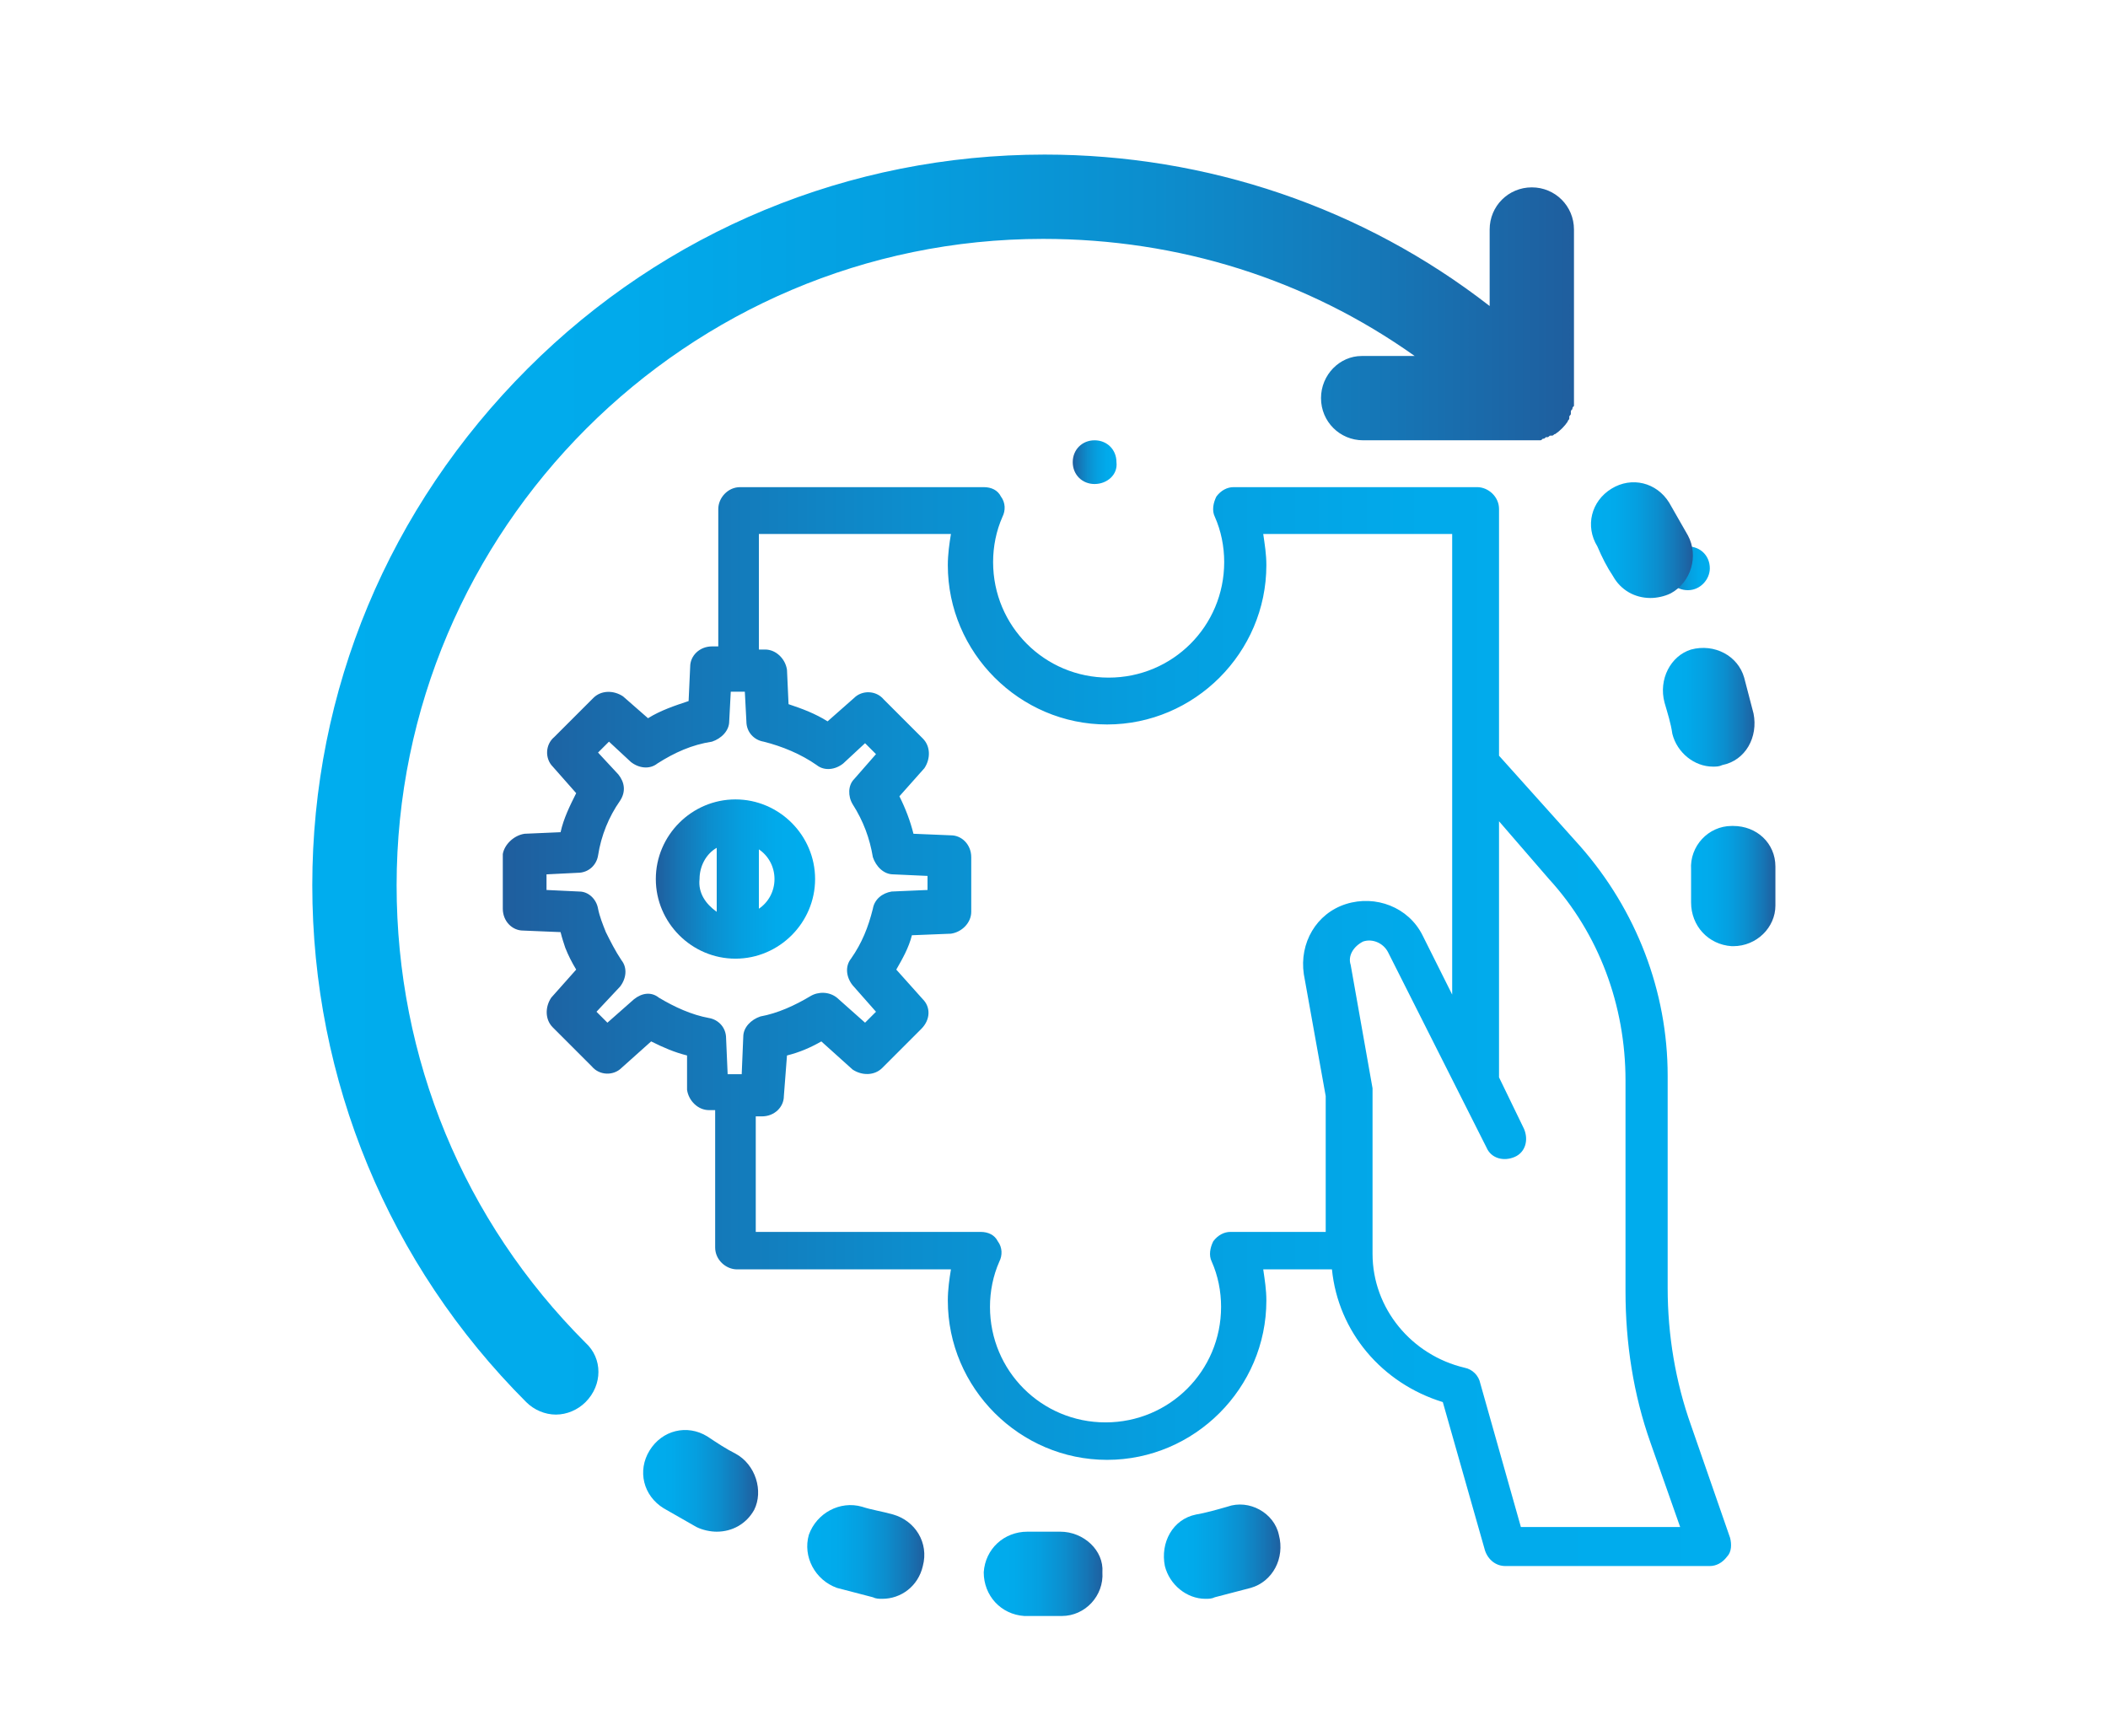 <?xml version="1.0" encoding="UTF-8"?> <svg xmlns="http://www.w3.org/2000/svg" version="1.1" viewBox="0 0 135 111.2" xml:space="preserve"> <style type="text/css"> .st0{fill:url(#i);} .st1{fill:url(#h);} .st2{fill:url(#g);} .st3{fill:url(#f);} .st4{fill:url(#e);} .st5{fill:url(#d);} .st6{fill:url(#c);} .st7{fill:url(#b);} .st8{fill:url(#a);} .st9{fill:url(#l);} .st10{fill:url(#k);} .st11{fill:url(#j);} </style> <linearGradient id="i" x1="127.34" x2="130.24" y1="36.35" y2="36.35" gradientTransform="matrix(-1 0 0 1 236.86 0)" gradientUnits="userSpaceOnUse"> <stop stop-color="#00ADEE" offset="0"></stop> <stop stop-color="#01AAEB" offset=".249"></stop> <stop stop-color="#059FE0" offset=".463"></stop> <stop stop-color="#0C8ECE" offset=".665"></stop> <stop stop-color="#1675B5" offset=".858"></stop> <stop stop-color="#1F5E9E" offset="1"></stop> </linearGradient> <path class="st0" d="m108.1 37.8c-0.8 0-1.4-0.6-1.4-1.4s0.6-1.4 1.4-1.4 1.4 0.6 1.4 1.4c0 0.7-0.6 1.4-1.4 1.4z"></path> <linearGradient id="h" x1="165.27" x2="168.17" y1="29.577" y2="29.577" gradientTransform="matrix(-1 0 0 1 236.86 0)" gradientUnits="userSpaceOnUse"> <stop stop-color="#00ADEE" offset="0"></stop> <stop stop-color="#01AAEB" offset=".249"></stop> <stop stop-color="#059FE0" offset=".463"></stop> <stop stop-color="#0C8ECE" offset=".665"></stop> <stop stop-color="#1675B5" offset=".858"></stop> <stop stop-color="#1F5E9E" offset="1"></stop> </linearGradient> <path class="st1" d="m70.1 31c-0.8 0-1.4-0.6-1.4-1.4s0.6-1.4 1.4-1.4 1.4 0.6 1.4 1.4c0.1 0.8-0.6 1.4-1.4 1.4z"></path> <linearGradient id="g" x1="125.97" x2="204.53" y1="66.016" y2="66.016" gradientTransform="matrix(-1 0 0 1 236.86 0)" gradientUnits="userSpaceOnUse"> <stop stop-color="#00ADEE" offset="0"></stop> <stop stop-color="#01AAEB" offset=".249"></stop> <stop stop-color="#059FE0" offset=".463"></stop> <stop stop-color="#0C8ECE" offset=".665"></stop> <stop stop-color="#1675B5" offset=".858"></stop> <stop stop-color="#1F5E9E" offset="1"></stop> </linearGradient> <path class="st2" d="m33.6 53.4 2.3-0.1c0.2-0.9 0.6-1.7 1-2.5l-1.5-1.7c-0.5-0.5-0.5-1.4 0.1-1.9l2.5-2.5c0.5-0.5 1.3-0.5 1.9-0.1l1.6 1.4c0.8-0.5 1.7-0.8 2.6-1.1l0.1-2.2c0-0.7 0.6-1.3 1.4-1.3h0.4v-8.8c0-0.7 0.6-1.4 1.4-1.4h15.6c0.5 0 0.9 0.2 1.1 0.6 0.3 0.4 0.3 0.9 0.1 1.3-0.4 0.9-0.6 1.9-0.6 2.9 0 4.1 3.3 7.4 7.4 7.4s7.4-3.3 7.4-7.4c0-1-0.2-2-0.6-2.9-0.2-0.4-0.1-0.9 0.1-1.3 0.3-0.4 0.7-0.6 1.1-0.6h15.6c0.7 0 1.4 0.6 1.4 1.4v15.8l5.2 5.8c3.6 4.1 5.6 9.3 5.6 14.7v13.6c0 3 0.5 6 1.5 8.8l2.5 7.2c0.1 0.4 0.1 0.9-0.2 1.2-0.3 0.4-0.7 0.6-1.1 0.6h-13.1c-0.6 0-1.1-0.4-1.3-1l-2.7-9.5c-3.9-1.2-6.7-4.5-7.1-8.5h-4.4c0.1 0.7 0.2 1.3 0.2 2 0 5.6-4.6 10.2-10.2 10.2s-10.2-4.6-10.2-10.2c0-0.7 0.1-1.4 0.2-2h-13.7c-0.7 0-1.4-0.6-1.4-1.4v-8.8h-0.4c-0.7 0-1.3-0.6-1.4-1.3v-2.2c-0.8-0.2-1.5-0.5-2.3-0.9l-1.9 1.7c-0.5 0.5-1.4 0.5-1.9-0.1l-2.5-2.5c-0.5-0.5-0.5-1.3-0.1-1.9l1.6-1.8c-0.3-0.5-0.5-0.9-0.7-1.4-0.1-0.3-0.2-0.6-0.3-1l-2.4-0.1c-0.7 0-1.3-0.6-1.3-1.4v-3.5c0.1-0.6 0.7-1.2 1.4-1.3zm52.9 8.4 1.4 7.9v0.2 10.4c0 3.5 2.5 6.5 5.9 7.3 0.5 0.1 0.9 0.5 1 1l2.6 9.2h10.2l-1.9-5.4c-1.1-3.1-1.6-6.4-1.6-9.7v-13.5c0-4.8-1.7-9.4-4.9-12.9l-3.2-3.7v16.4l1.6 3.3c0.3 0.7 0.1 1.5-0.6 1.8s-1.5 0.1-1.8-0.6l-6.3-12.5c-0.3-0.6-1-0.9-1.6-0.7-0.6 0.3-1 0.9-0.8 1.5zm-37.9 17.1h14.2c0.5 0 0.9 0.2 1.1 0.6 0.3 0.4 0.3 0.9 0.1 1.3-0.4 0.9-0.6 1.9-0.6 2.9 0 4.1 3.3 7.4 7.4 7.4s7.4-3.3 7.4-7.4c0-1-0.2-2-0.6-2.9-0.2-0.4-0.1-0.9 0.1-1.3 0.3-0.4 0.7-0.6 1.1-0.6h6.1v-8.7l-1.4-7.8c-0.3-2 0.8-3.9 2.7-4.5s4 0.2 4.9 2l1.9 3.8v-29.5h-12.1c0.1 0.7 0.2 1.3 0.2 2 0 5.6-4.6 10.2-10.2 10.2s-10.2-4.6-10.2-10.2c0-0.7 0.1-1.4 0.2-2h-12.3v7.4h0.4c0.7 0 1.3 0.6 1.4 1.3l0.1 2.2c0.9 0.3 1.7 0.6 2.5 1.1l1.7-1.5c0.5-0.5 1.4-0.5 1.9 0.1l2.5 2.5c0.5 0.5 0.5 1.3 0.1 1.9l-1.6 1.8c0.4 0.8 0.7 1.6 0.9 2.4l2.4 0.1c0.7 0 1.3 0.6 1.3 1.4v3.5c0 0.7-0.6 1.3-1.3 1.4l-2.5 0.1c-0.2 0.8-0.6 1.5-1 2.2l1.7 1.9c0.5 0.5 0.5 1.3-0.1 1.9l-2.5 2.5c-0.5 0.5-1.3 0.5-1.9 0.1l-2-1.8c-0.7 0.4-1.4 0.7-2.2 0.9l-0.2 2.6c0 0.7-0.6 1.3-1.4 1.3h-0.4v7.4zm-13.6-21.9 2.1 0.1c0.6 0 1.1 0.5 1.2 1.1 0.1 0.5 0.3 1 0.5 1.5 0.3 0.6 0.6 1.2 1 1.8 0.4 0.5 0.3 1.2-0.1 1.7l-1.5 1.6 0.7 0.7 1.7-1.5c0.5-0.4 1.1-0.5 1.6-0.1 1 0.6 2.1 1.1 3.2 1.3 0.6 0.1 1.1 0.6 1.1 1.3l0.1 2.3h0.9l0.1-2.4c0-0.6 0.5-1.1 1.1-1.3 1.1-0.2 2.2-0.7 3.2-1.3 0.5-0.3 1.2-0.3 1.7 0.1l1.8 1.6 0.7-0.7-1.5-1.7c-0.4-0.5-0.5-1.2-0.1-1.7 0.7-1 1.1-2 1.4-3.2 0.1-0.6 0.6-1 1.2-1.1l2.3-0.1v-0.9l-2.2-0.1c-0.6 0-1.1-0.5-1.3-1.1-0.2-1.2-0.6-2.3-1.3-3.4-0.3-0.5-0.3-1.2 0.1-1.6l1.4-1.6-0.7-0.7-1.4 1.3c-0.5 0.4-1.2 0.5-1.7 0.1-1-0.7-2.2-1.2-3.4-1.5-0.6-0.1-1.1-0.6-1.1-1.3l-0.1-1.9h-0.9l-0.1 1.9c0 0.6-0.5 1.1-1.1 1.3-1.3 0.2-2.4 0.7-3.5 1.4-0.5 0.4-1.2 0.3-1.7-0.1l-1.4-1.3-0.7 0.7 1.3 1.4c0.4 0.5 0.5 1.1 0.1 1.7-0.7 1-1.2 2.2-1.4 3.5-0.1 0.6-0.6 1.1-1.3 1.1l-2 0.1v1z"></path> <linearGradient id="f" x1="184.6" x2="194.84" y1="56.325" y2="56.325" gradientTransform="matrix(-1 0 0 1 236.86 0)" gradientUnits="userSpaceOnUse"> <stop stop-color="#00ADEE" offset="0"></stop> <stop stop-color="#01AAEB" offset=".249"></stop> <stop stop-color="#059FE0" offset=".463"></stop> <stop stop-color="#0C8ECE" offset=".665"></stop> <stop stop-color="#1675B5" offset=".858"></stop> <stop stop-color="#1F5E9E" offset="1"></stop> </linearGradient> <path class="st3" d="m47.1 51.2c2.8 0 5.1 2.3 5.1 5.1s-2.3 5.1-5.1 5.1-5.1-2.3-5.1-5.1 2.3-5.1 5.1-5.1zm1.5 7c0.6-0.4 1-1.1 1-1.9s-0.4-1.5-1-1.9v3.8zm-2.7 0.2v-4.1c-0.7 0.4-1.1 1.2-1.1 2-0.1 0.9 0.4 1.6 1.1 2.1z"></path> <linearGradient id="e" x1="20.037" x2="100.77" y1="50.266" y2="50.266" gradientUnits="userSpaceOnUse"> <stop stop-color="#00ADEE" offset="0"></stop> <stop stop-color="#01AAEB" offset=".249"></stop> <stop stop-color="#059FE0" offset=".463"></stop> <stop stop-color="#0C8ECE" offset=".665"></stop> <stop stop-color="#1675B5" offset=".858"></stop> <stop stop-color="#1F5E9E" offset="1"></stop> </linearGradient> <path class="st4" d="m84.6 25.5c0 1.5 1.2 2.7 2.7 2.7h10.8 0.3 0.2c0.1 0 0.1 0 0.2-0.1 0.1 0 0.1 0 0.2-0.1h0.1c0.1 0 0.1-0.1 0.2-0.1h0.1c0.1 0 0.1-0.1 0.2-0.1 0.3-0.2 0.6-0.5 0.8-0.8 0-0.1 0.1-0.1 0.1-0.2v-0.1c0-0.1 0.1-0.1 0.1-0.2v-0.1c0-0.1 0-0.1 0.1-0.2 0-0.1 0-0.1 0.1-0.2v-0.5-10.8c0-1.5-1.2-2.7-2.7-2.7s-2.7 1.2-2.7 2.7v4.9c-8.1-6.3-18.1-9.7-28.5-9.7-12.5 0-24.3 4.9-33.1 13.7-8.9 8.9-13.8 20.6-13.8 33.1s4.9 24.3 13.7 33.1c0.5 0.5 1.2 0.8 1.9 0.8s1.4-0.3 1.9-0.8c1.1-1.1 1.1-2.8 0-3.8-7.8-7.8-12.1-18.2-12.1-29.3 0-22.8 18.6-41.4 41.4-41.4 8.7 0 16.9 2.6 23.8 7.5h-3.4c-1.4 0-2.6 1.2-2.6 2.7z"></path> <linearGradient id="d" x1="41.138" x2="48.479" y1="94.94" y2="94.94" gradientUnits="userSpaceOnUse"> <stop stop-color="#00ADEE" offset="0"></stop> <stop stop-color="#01AAEB" offset=".249"></stop> <stop stop-color="#059FE0" offset=".463"></stop> <stop stop-color="#0C8ECE" offset=".665"></stop> <stop stop-color="#1675B5" offset=".858"></stop> <stop stop-color="#1F5E9E" offset="1"></stop> </linearGradient> <path class="st5" d="m47.1 93.1c-0.6-0.3-1.2-0.7-1.8-1.1-1.3-0.8-2.9-0.4-3.7 0.9s-0.4 2.9 0.9 3.7l2.1 1.2c0.4 0.2 0.9 0.3 1.3 0.3 1 0 1.9-0.5 2.4-1.4 0.6-1.2 0.1-2.9-1.2-3.6z"></path> <linearGradient id="c" x1="51.67" x2="59.236" y1="99.352" y2="99.352" gradientUnits="userSpaceOnUse"> <stop stop-color="#00ADEE" offset="0"></stop> <stop stop-color="#01AAEB" offset=".249"></stop> <stop stop-color="#059FE0" offset=".463"></stop> <stop stop-color="#0C8ECE" offset=".665"></stop> <stop stop-color="#1675B5" offset=".858"></stop> <stop stop-color="#1F5E9E" offset="1"></stop> </linearGradient> <path class="st6" d="m57.2 97c-0.7-0.2-1.4-0.3-2-0.5-1.4-0.4-2.9 0.4-3.4 1.8-0.4 1.4 0.4 2.9 1.8 3.4 0.8 0.2 1.5 0.4 2.3 0.6 0.2 0.1 0.4 0.1 0.6 0.1 1.2 0 2.3-0.8 2.6-2.1 0.4-1.5-0.5-2.9-1.9-3.3z"></path> <linearGradient id="b" x1="106.49" x2="112.47" y1="45.278" y2="45.278" gradientUnits="userSpaceOnUse"> <stop stop-color="#00ADEE" offset="0"></stop> <stop stop-color="#01AAEB" offset=".249"></stop> <stop stop-color="#059FE0" offset=".463"></stop> <stop stop-color="#0C8ECE" offset=".665"></stop> <stop stop-color="#1675B5" offset=".858"></stop> <stop stop-color="#1F5E9E" offset="1"></stop> </linearGradient> <path class="st7" d="m106.6 45c0.2 0.7 0.4 1.3 0.5 2 0.3 1.2 1.4 2.1 2.6 2.1 0.2 0 0.4 0 0.6-0.1 1.5-0.3 2.3-1.8 2-3.3-0.2-0.8-0.4-1.5-0.6-2.3-0.4-1.4-1.9-2.2-3.4-1.8-1.3 0.4-2.1 1.9-1.7 3.4z"></path> <linearGradient id="a" x1="63.059" x2="70.702" y1="100.85" y2="100.85" gradientUnits="userSpaceOnUse"> <stop stop-color="#00ADEE" offset="0"></stop> <stop stop-color="#01AAEB" offset=".249"></stop> <stop stop-color="#059FE0" offset=".463"></stop> <stop stop-color="#0C8ECE" offset=".665"></stop> <stop stop-color="#1675B5" offset=".858"></stop> <stop stop-color="#1F5E9E" offset="1"></stop> </linearGradient> <path class="st8" d="m67.9 98.1h-2.1c-1.5 0-2.7 1.1-2.8 2.6 0 1.5 1.1 2.7 2.6 2.8h1.2 1.2c1.5 0 2.7-1.3 2.6-2.8 0.1-1.4-1.2-2.6-2.7-2.6z"></path> <linearGradient id="l" x1="108.28" x2="113.7" y1="56.702" y2="56.702" gradientUnits="userSpaceOnUse"> <stop stop-color="#00ADEE" offset="0"></stop> <stop stop-color="#01AAEB" offset=".249"></stop> <stop stop-color="#059FE0" offset=".463"></stop> <stop stop-color="#0C8ECE" offset=".665"></stop> <stop stop-color="#1675B5" offset=".858"></stop> <stop stop-color="#1F5E9E" offset="1"></stop> </linearGradient> <path class="st9" d="m113.7 55.5c0-1.5-1.2-2.6-2.7-2.6h-0.1c-1.5 0-2.7 1.3-2.6 2.8v1.1 1c0 1.5 1.1 2.7 2.6 2.8h0.1c1.5 0 2.7-1.2 2.7-2.6v-1.2-1.3z"></path> <linearGradient id="k" x1="101.8" x2="108.33" y1="34.639" y2="34.639" gradientUnits="userSpaceOnUse"> <stop stop-color="#00ADEE" offset="0"></stop> <stop stop-color="#01AAEB" offset=".249"></stop> <stop stop-color="#059FE0" offset=".463"></stop> <stop stop-color="#0C8ECE" offset=".665"></stop> <stop stop-color="#1675B5" offset=".858"></stop> <stop stop-color="#1F5E9E" offset="1"></stop> </linearGradient> <path class="st10" d="m103.3 36.9c0.5 0.9 1.4 1.4 2.4 1.4 0.4 0 0.9-0.1 1.3-0.3 1.3-0.7 1.8-2.4 1.1-3.7l-1.2-2.1c-0.8-1.3-2.4-1.7-3.7-0.9s-1.7 2.4-0.9 3.7c0.3 0.7 0.6 1.3 1 1.9z"></path> <linearGradient id="j" x1="74.52" x2="82.085" y1="99.347" y2="99.347" gradientUnits="userSpaceOnUse"> <stop stop-color="#00ADEE" offset="0"></stop> <stop stop-color="#01AAEB" offset=".249"></stop> <stop stop-color="#059FE0" offset=".463"></stop> <stop stop-color="#0C8ECE" offset=".665"></stop> <stop stop-color="#1675B5" offset=".858"></stop> <stop stop-color="#1F5E9E" offset="1"></stop> </linearGradient> <path class="st11" d="m78.6 96.5c-0.7 0.2-1.4 0.4-2 0.5-1.5 0.3-2.3 1.8-2 3.3 0.3 1.2 1.4 2.1 2.6 2.1 0.2 0 0.4 0 0.6-0.1 0.8-0.2 1.5-0.4 2.3-0.6 1.4-0.4 2.2-1.9 1.8-3.4-0.3-1.4-1.9-2.3-3.3-1.8z"></path> </svg> 